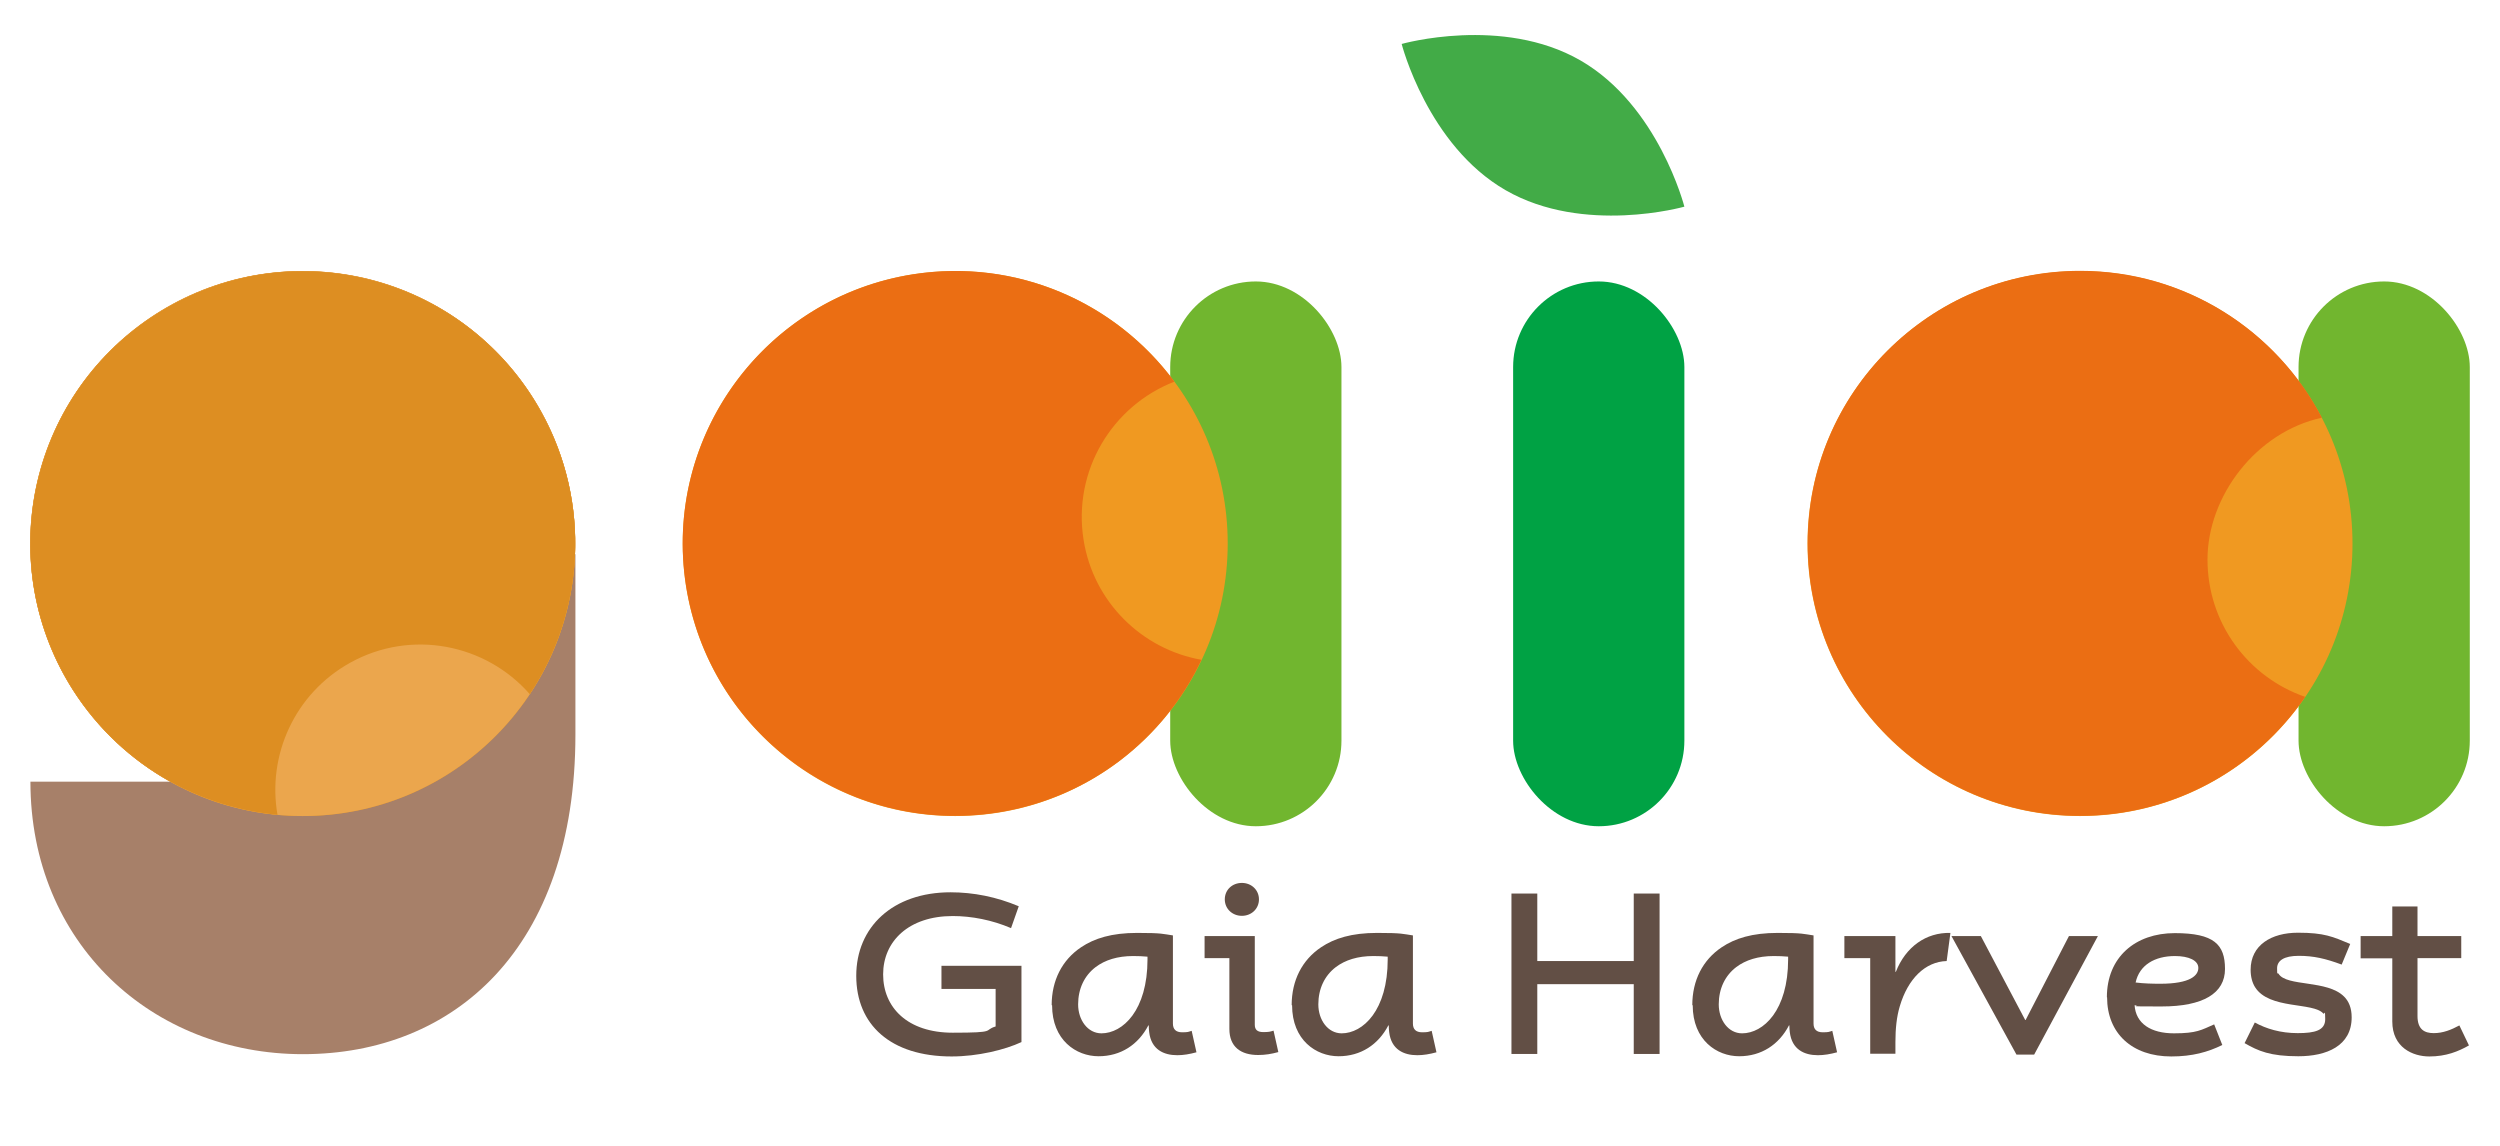<?xml version="1.0" encoding="UTF-8"?>
<svg xmlns="http://www.w3.org/2000/svg" version="1.1" viewBox="0 0 1200 550">
  <defs>
    <style>
      .cls-1 {
        fill: #eba64d;
      }

      .cls-2 {
        fill: #00a244;
      }

      .cls-3 {
        fill: #f09921;
      }

      .cls-4 {
        fill: #624f45;
      }

      .cls-5 {
        fill: #71b62f;
      }

      .cls-6 {
        fill: #dd8e22;
      }

      .cls-7 {
        fill: #eb6e13;
      }

      .cls-8 {
        fill: #a78069;
      }

      .cls-9 {
        fill: #42ab47;
      }
    </style>
  </defs>
  <!-- Generator: Adobe Illustrator 28.6.0, SVG Export Plug-In . SVG Version: 1.2.0 Build 709)  -->
  <g>
    <g id="_レイヤー_1" data-name="レイヤー_1">
      <g>
        <g>
          <path class="cls-9" d="M672.8,21.1s12.4,48.6,49.9,70.2c37.5,21.6,85.8,7.9,85.8,7.9,0,0-12.4-48.6-49.9-70.2-37.5-21.6-85.8-7.9-85.8-7.9Z"/>
          <path class="cls-8" d="M145.3,265.9v109.3H14.6c0,77.7,58.5,130.8,130.8,130.8s130.8-50.5,130.8-153.4v-86.6h-130.8Z"/>
          <rect class="cls-5" x="561.7" y="135.1" width="82.2" height="261.5" rx="41.1" ry="41.1"/>
          <rect class="cls-2" x="726.3" y="135.1" width="82.2" height="261.5" rx="41.1" ry="41.1"/>
          <rect class="cls-5" x="1103.3" y="135.1" width="82.2" height="261.5" rx="41.1" ry="41.1"/>
          <circle class="cls-3" cx="998.4" cy="260.9" r="130.8"/>
          <path class="cls-7" d="M998.4,391.6c44.9,0,84.5-22.6,108.1-57.1-27.3-9.4-46.9-35.3-46.9-65.9s23.5-61.3,54.9-68.1c-21.8-41.9-65.6-70.5-116-70.5-72.2,0-130.8,58.5-130.8,130.8s58.5,130.8,130.8,130.8Z"/>
          <g>
            <circle class="cls-3" cx="458.5" cy="260.9" r="130.8"/>
            <path class="cls-7" d="M478.9,390c44.4-7,80-35.5,97.8-73.3-28.4-5-51.9-27.6-56.6-57.7-5.2-33,13.7-64.2,43.6-75.8-28.1-38-75.8-59.4-125.6-51.5-71.3,11.3-120,78.2-108.8,149.5,11.3,71.3,78.2,120,149.5,108.8Z"/>
          </g>
          <g>
            <g>
              <circle class="cls-6" cx="145.3" cy="260.9" r="130.8"/>
              <path class="cls-6" d="M30.9,324.2c21.8,39.3,60.7,63,102.3,66.9-5-28.5,8.2-58.2,34.9-73,29.2-16.2,65-9.1,86.2,15.1,26.1-39.3,29.9-91.5,5.4-135.6-35-63.2-114.6-86-177.7-51C18.8,181.5-4,261,30.9,324.2Z"/>
            </g>
            <g>
              <circle class="cls-1" cx="145.3" cy="260.9" r="130.8"/>
              <path class="cls-6" d="M30.9,324.2c21.8,39.3,60.7,63,102.3,66.9-5-28.5,8.2-58.2,34.9-73,29.2-16.2,65-9.1,86.2,15.1,26.1-39.3,29.9-91.5,5.4-135.6-35-63.2-114.6-86-177.7-51C18.8,181.5-4,261,30.9,324.2Z"/>
            </g>
          </g>
        </g>
        <g>
          <path class="cls-4" d="M456.2,428.3c11.1,0,22.1,2.2,32.8,6.7l-3.7,10.5c-9.1-3.9-18.9-5.8-28-5.8-21.1,0-33.4,12.1-33.4,28s11.7,28,33.4,28,14.4-1.1,20.6-3v-18h-26v-11.1h38.4v36.6c-7.9,3.7-21,6.9-33.5,6.9-29.4,0-45.8-15.3-45.8-38.7s17.5-40.1,45.3-40.1Z"/>
          <path class="cls-4" d="M504.8,482.5c0-11.9,5-21.7,14.1-27.8,6.4-4.3,14.7-6.9,26.9-6.9s12.3.5,17.2,1.2v42.3c0,2.7,1.4,4.2,4.4,4.2s2.9-.2,4.6-.7l2.3,10.3c-3.3.9-6.3,1.4-9.2,1.4-6.5,0-12.5-2.7-13.5-11.1-.1-.9-.2-2-.2-3.2h-.2c-4.8,9.2-13.2,14.8-23.9,14.8s-22.3-7.7-22.3-24.5ZM550.8,460.4v-1.2c-2.3-.2-4.3-.3-6.9-.3-7.5,0-13.5,1.9-18,5.3-5.4,4.1-8.4,10.4-8.4,17.9s4.6,13.9,11.2,13.9c10.2,0,22.1-11,22.1-35.5Z"/>
          <path class="cls-4" d="M578.2,449.3h24.1v42.6c0,2.5,1.4,3.5,4.1,3.5s3.3-.2,4.9-.7l2.3,10.3c-3.3.9-6.3,1.4-9.7,1.4-8.3,0-13.8-3.9-13.8-12.5v-34h-11.9v-10.6ZM587.9,431.7c0-4.6,3.6-7.9,8.2-7.9s8.2,3.4,8.2,7.9-3.6,7.9-8.2,7.9-8.2-3.4-8.2-7.9Z"/>
          <path class="cls-4" d="M620,482.5c0-11.9,5-21.7,14.1-27.8,6.4-4.3,14.7-6.9,26.9-6.9s12.3.5,17.2,1.2v42.3c0,2.7,1.4,4.2,4.4,4.2s2.9-.2,4.6-.7l2.3,10.3c-3.3.9-6.3,1.4-9.2,1.4-6.5,0-12.5-2.7-13.5-11.1-.1-.9-.2-2-.2-3.2h-.2c-4.8,9.2-13.2,14.8-23.9,14.8s-22.3-7.7-22.3-24.5ZM666.1,460.4v-1.2c-2.3-.2-4.3-.3-6.9-.3-7.5,0-13.5,1.9-18,5.3-5.4,4.1-8.4,10.4-8.4,17.9s4.6,13.9,11.2,13.9c10.2,0,22.1-11,22.1-35.5Z"/>
          <path class="cls-4" d="M725.5,428.9h12.4v32.4h46.3v-32.4h12.4v77h-12.4v-33.5h-46.3v33.5h-12.4v-77Z"/>
          <path class="cls-4" d="M812.3,482.5c0-11.9,5-21.7,14.1-27.8,6.4-4.3,14.7-6.9,26.9-6.9s12.3.5,17.2,1.2v42.3c0,2.7,1.4,4.2,4.4,4.2s2.9-.2,4.6-.7l2.3,10.3c-3.3.9-6.3,1.4-9.2,1.4-6.5,0-12.5-2.7-13.5-11.1-.1-.9-.2-2-.2-3.2h-.2c-4.8,9.2-13.2,14.8-23.9,14.8s-22.3-7.7-22.3-24.5ZM858.3,460.4v-1.2c-2.3-.2-4.3-.3-6.9-.3-7.5,0-13.5,1.9-18,5.3-5.4,4.1-8.4,10.4-8.4,17.9s4.6,13.9,11.2,13.9c10.2,0,22.1-11,22.1-35.5Z"/>
          <path class="cls-4" d="M885.3,449.3h24.5v17.2h.2c4.7-12,14.5-19,26.2-18.7l-1.8,13.5c-10.3.3-18.6,8.5-22.5,21.7-1.5,5-2.1,10.7-2.1,17.2v5.6h-12.1v-45.9h-12.4v-10.6Z"/>
          <path class="cls-4" d="M950.8,449.3l21.3,40.3h.2l20.8-40.3h13.9l-30.6,56.9h-8.5l-31.2-56.9h14.1Z"/>
          <path class="cls-4" d="M1011.3,478.7c0-19.3,13.7-30.8,32.6-30.8s24.1,5.5,24.1,17.2-10.5,18-30.4,18-8.9-.1-13-.6c.6,8.9,7.9,13.5,18.9,13.5s13.1-1.6,19.3-4.3l3.9,9.9c-6.9,3.4-14.4,5.5-24.5,5.5-18.8,0-30.8-11.1-30.8-28.4ZM1036.9,472.2c14.5,0,18.3-4,18.3-7.6s-4.6-5.7-11.2-5.7c-9.7,0-17.1,4.3-18.9,12.7,3.9.5,8.2.6,11.8.6Z"/>
          <path class="cls-4" d="M1082.3,490.8c5.5,3,12.3,5.1,20.6,5.1s13.2-1.3,13.2-6.7-.4-2-.9-2.7c-4.9-5.6-26-1.8-32.8-12.7-1.3-2.1-2.1-4.9-2.1-8.3,0-11.9,10-17.8,22.7-17.8s16.7,1.9,25.1,5.4l-4.1,9.9c-7.8-2.9-13.5-4.2-20.6-4.2s-10.4,2.3-10.4,6,.2,1.9.7,2.6c3.9,6.3,23.4,2.8,31.5,11,2.2,2.2,3.6,5.4,3.6,9.9,0,13.8-12.1,18.7-25.6,18.7s-19.2-2.5-25.8-6.3l4.9-9.9Z"/>
          <path class="cls-4" d="M1133.1,449.3h15.2v-14.2h12.1v14.2h21v10.6h-21v27.8c0,6.4,3.3,8.2,7.8,8.2s8.4-1.6,12.3-3.7l4.6,9.6c-5.1,2.9-11,5.3-19,5.3s-17.8-4.3-17.8-16.8v-30.3h-15.2v-10.6Z"/>
        </g>
      </g>
    </g>
  </g>
</svg>